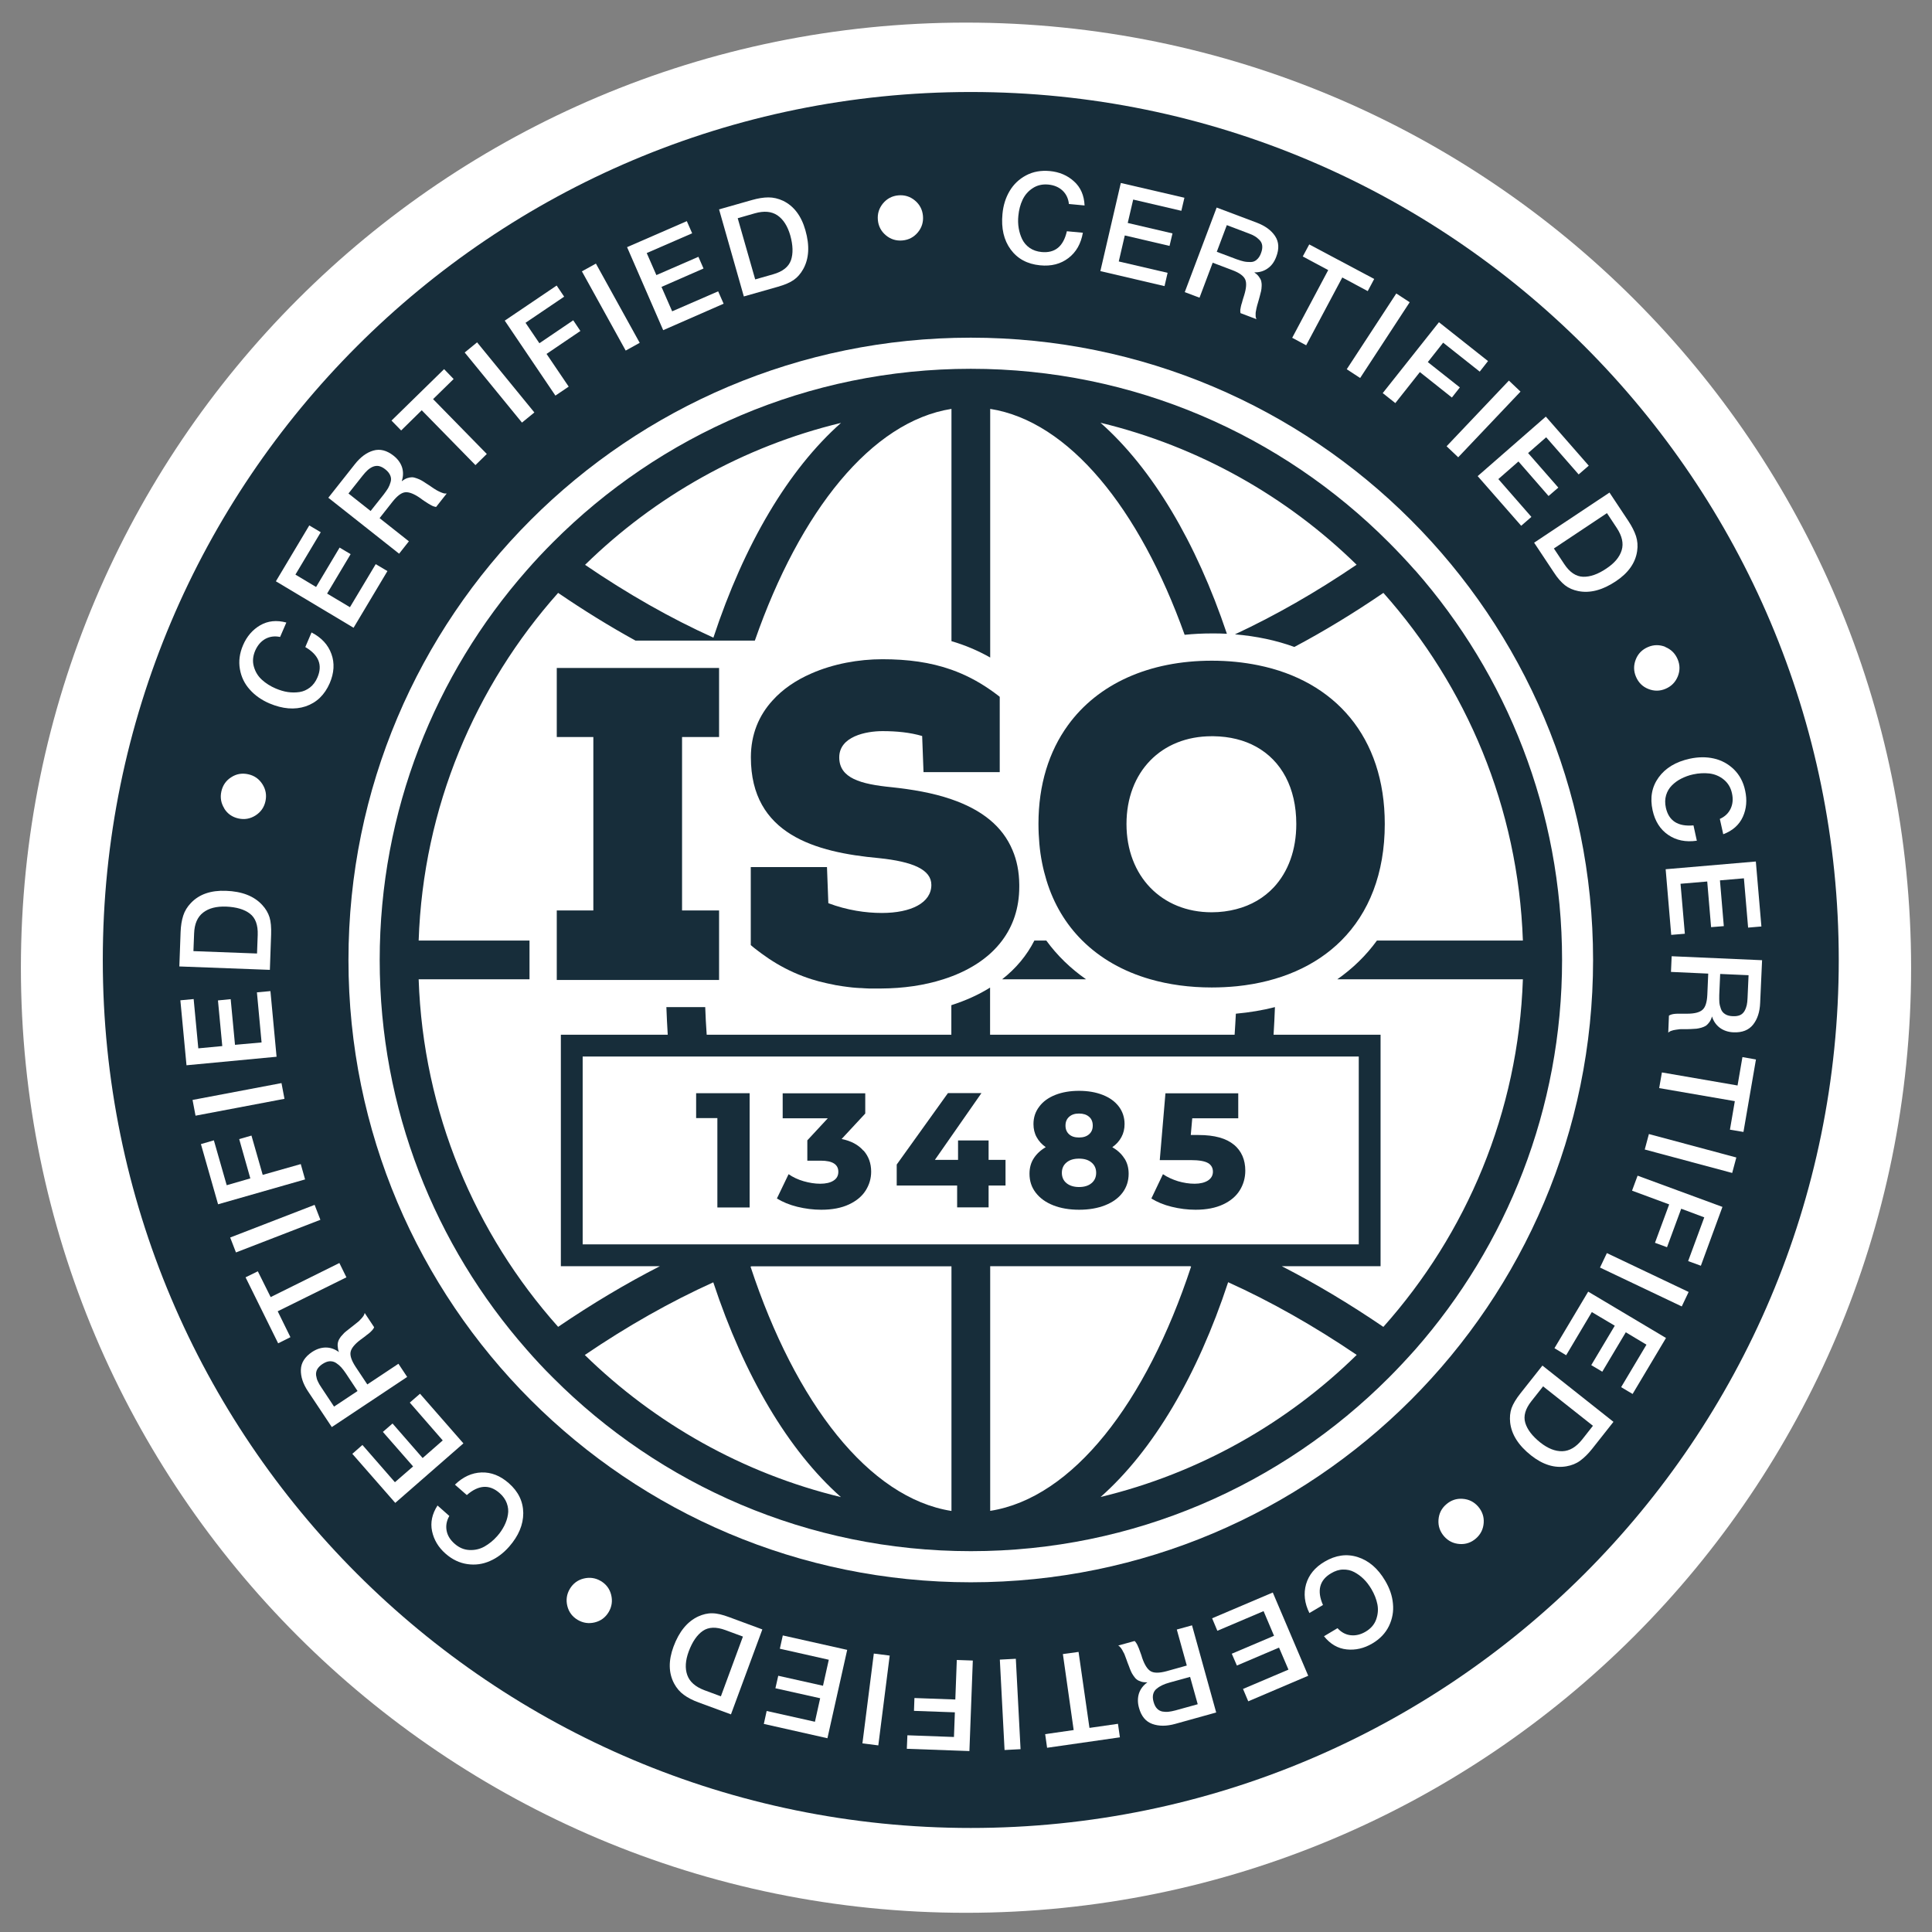 <?xml version="1.0" encoding="UTF-8"?>
<svg id="Capa_1" xmlns="http://www.w3.org/2000/svg" version="1.1" viewBox="0 0 170.1 170.1">
  <rect x="0" y="0" width="170.1" height="170.1" fill="#808080" stroke="none"/>
  <!-- Generator: Adobe Illustrator 29.8.1, SVG Export Plug-In . SVG Version: 2.1.1 Build 2)  -->
  <defs>
    <style>
      .st0 {
        fill: #fff;
      }

      .st1 {
        fill: #172d3a;
      }
    </style>
  </defs>
  <path class="st0" d="M85.05,168.41c45.96,0,83.21-37.25,83.21-83.21S131.01,1.99,85.05,1.99,1.84,39.24,1.84,85.2s37.25,83.21,83.21,83.21"/>
  <path class="st1" d="M85.47,8.1C43.26,8.1,9.05,42.31,9.05,84.52s34.21,76.42,76.42,76.42,76.42-34.21,76.42-76.42S127.67,8.1,85.47,8.1"/>
  <path class="st0" d="M85.47,139.31c-30.26,0-54.79-24.53-54.79-54.79s24.53-54.79,54.79-54.79,54.79,24.53,54.79,54.79-24.53,54.79-54.79,54.79"/>
  <path class="st0" d="M95.34,20.49c-.17.97-.59,1.71-1.27,2.23-.68.52-1.51.74-2.5.64-1.12-.11-1.98-.57-2.59-1.4-.6-.82-.84-1.86-.72-3.12.07-.76.28-1.43.63-2.02.35-.59.83-1.05,1.45-1.38.62-.33,1.31-.45,2.09-.38.84.08,1.55.38,2.13.91.58.52.89,1.23.93,2.12l-1.38-.13c-.05-.48-.24-.88-.56-1.18-.32-.3-.74-.48-1.25-.53-.53-.05-.99.06-1.38.32-.4.26-.69.6-.89,1.02-.2.42-.32.89-.37,1.4-.04.38-.03.75.03,1.1.06.35.16.67.31.98.15.3.37.56.66.76.29.2.64.32,1.05.36,1.18.11,1.92-.5,2.22-1.83l1.39.13Z"/>
  <polygon class="st0" points="104.28 17.41 104.01 18.56 99.77 17.57 99.29 19.63 103.23 20.55 102.97 21.65 99.03 20.73 98.5 23.02 102.8 24.02 102.53 25.19 96.88 23.87 98.68 16.11 104.28 17.41"/>
  <path class="st0" d="M107.11,18.27l3.53,1.33c.74.28,1.28.67,1.62,1.18.34.51.38,1.12.1,1.84-.17.45-.42.79-.76,1.02-.34.24-.73.35-1.17.34.16.11.3.23.4.37.1.13.17.26.21.39.03.13.05.28.04.45,0,.17-.03.32-.05.44-.03.12-.07.28-.12.47-.01.05-.04.15-.08.29-.04.14-.07.24-.08.28-.01.05-.04.13-.07.24-.03.12-.05.2-.06.25-.01.05-.02.12-.04.21-.02.09-.03.16-.03.22,0,.05,0,.11,0,.18,0,.07,0,.13.02.18.01.05.03.1.05.15l-1.4-.53s-.02-.08-.02-.12c0-.04,0-.09,0-.14,0-.05,0-.09.02-.14,0-.04.02-.1.03-.17.01-.07.03-.13.04-.17.01-.04.03-.11.06-.19.02-.09.04-.15.05-.19.01-.04.03-.12.07-.23.03-.11.06-.18.07-.22.19-.62.23-1.09.09-1.4-.14-.31-.51-.58-1.12-.81l-1.74-.66-1.16,3.08-1.3-.49,2.81-7.45ZM108.01,19.83l-.88,2.34,1.73.65c.25.09.47.16.66.2.18.04.38.05.59.05.21,0,.39-.07.54-.21.16-.13.29-.33.38-.59.09-.24.12-.45.1-.64-.02-.19-.1-.35-.23-.49-.13-.13-.27-.25-.42-.34-.15-.09-.34-.18-.57-.26l-1.9-.72Z"/>
  <polygon class="st0" points="120.99 24.56 120.42 25.63 118.18 24.43 115 30.4 113.77 29.74 116.94 23.78 114.7 22.58 115.27 21.52 120.99 24.56"/>
  <rect class="st0" x="117.36" y="28.86" width="7.97" height="1.41" transform="translate(30.19 114.94) rotate(-56.82)"/>
  <polygon class="st0" points="131.01 31.79 130.28 32.72 127.06 30.17 125.71 31.88 128.53 34.11 127.83 35 125.01 32.76 122.85 35.49 121.74 34.61 126.69 28.37 131.01 31.79"/>
  <rect class="st0" x="126.64" y="36.19" width="7.97" height="1.41" transform="translate(13.95 106.26) rotate(-46.51)"/>
  <polygon class="st0" points="139.88 41 138.99 41.77 136.13 38.5 134.54 39.89 137.2 42.93 136.34 43.67 133.69 40.63 131.92 42.18 134.83 45.51 133.93 46.29 130.1 41.92 136.1 36.68 139.88 41"/>
  <g>
    <path class="st0" d="M141.7,43.36l1.68,2.53c.3.46.52.89.66,1.31.13.41.17.85.1,1.32-.15,1.04-.78,1.93-1.88,2.66-1.17.78-2.28,1.07-3.31.86-.45-.09-.84-.26-1.16-.51-.32-.25-.66-.63-1-1.16l-1.72-2.59,6.63-4.41ZM141.48,45.18l-4.67,3.11.91,1.37c.48.73,1.04,1.1,1.66,1.12.62.02,1.31-.22,2.06-.73.71-.47,1.16-1.01,1.34-1.61.18-.6.03-1.25-.43-1.95l-.86-1.3Z"/>
    <path class="st0" d="M146.61,56.96c.51.21.87.56,1.09,1.07.22.51.22,1.02.02,1.52-.21.51-.56.87-1.07,1.09-.51.22-1.02.22-1.52.02-.51-.2-.87-.56-1.09-1.07-.22-.51-.22-1.02-.02-1.53.2-.51.56-.87,1.07-1.09.51-.22,1.02-.22,1.53-.02"/>
    <path class="st0" d="M149.39,74.02c-.97.14-1.81-.03-2.51-.51-.71-.48-1.17-1.21-1.38-2.17-.24-1.1-.07-2.06.53-2.89.6-.83,1.51-1.38,2.74-1.65.74-.16,1.45-.17,2.12-.02.67.15,1.26.47,1.76.95.5.49.84,1.11,1,1.88.18.82.12,1.59-.2,2.3-.32.71-.9,1.23-1.73,1.54l-.3-1.35c.45-.2.76-.5.95-.9.19-.4.23-.85.12-1.35-.11-.52-.36-.92-.73-1.22-.37-.3-.79-.47-1.25-.53-.46-.05-.94-.03-1.44.08-.38.08-.72.21-1.04.37-.32.16-.59.36-.83.6-.24.24-.41.53-.51.86-.1.34-.11.71-.02,1.11.26,1.16,1.07,1.67,2.43,1.55l.3,1.37Z"/>
  </g>
  <polygon class="st0" points="155.08 81.57 153.91 81.67 153.54 77.33 151.43 77.51 151.77 81.54 150.65 81.63 150.31 77.61 147.96 77.81 148.34 82.21 147.14 82.31 146.65 76.53 154.59 75.85 155.08 81.57"/>
  <path class="st0" d="M155.14,84.53l-.17,3.77c-.03.79-.24,1.43-.62,1.91-.38.48-.95.71-1.72.68-.48-.02-.88-.16-1.21-.4-.33-.25-.56-.58-.69-1-.05.19-.13.36-.22.49-.1.14-.2.24-.3.32-.11.07-.25.13-.41.18-.17.05-.31.07-.43.09-.12.01-.29.02-.49.03-.05,0-.16,0-.3.01-.15,0-.25,0-.3,0-.05,0-.13,0-.25,0-.12,0-.2.01-.25.02-.05,0-.12.02-.22.03-.09.01-.16.03-.22.04-.05.01-.1.03-.17.05-.06.02-.12.04-.16.07-.05.03-.09.06-.13.1l.06-1.5s.07-.04.11-.06c.04-.02.09-.03.14-.05.05-.01.09-.02.14-.03.04,0,.1-.01.17-.02.07,0,.13-.01.18-.01.05,0,.11,0,.2,0,.09,0,.16,0,.2,0,.05,0,.12,0,.23,0,.11,0,.19,0,.24,0,.65,0,1.1-.12,1.35-.35.25-.22.39-.66.42-1.32l.08-1.86-3.28-.15.06-1.38,7.96.35ZM153.94,85.86l-2.49-.11-.08,1.84c-.01.27,0,.5.01.68.02.19.07.38.14.57.07.19.19.34.37.45.17.11.4.17.68.18.25.01.46-.02.64-.1.17-.08.3-.21.39-.37.09-.16.15-.33.19-.5.04-.18.06-.38.07-.62l.09-2.02Z"/>
  <polygon class="st0" points="153.5 99.66 152.31 99.46 152.74 96.95 146.08 95.8 146.32 94.42 152.98 95.57 153.41 93.07 154.6 93.28 153.5 99.66"/>
  <rect class="st0" x="148.15" y="97.58" width="1.41" height="7.97" transform="translate(12.19 219.03) rotate(-74.99)"/>
  <polygon class="st0" points="149.75 111.44 148.63 111.03 150.05 107.18 148.02 106.42 146.77 109.81 145.71 109.42 146.96 106.04 143.69 104.83 144.18 103.51 151.65 106.26 149.75 111.44"/>
  <rect class="st0" x="144.06" y="108.69" width="1.41" height="7.97" transform="translate(-19.15 195.03) rotate(-64.57)"/>
  <polygon class="st0" points="143.74 122.73 142.73 122.13 144.96 118.39 143.14 117.3 141.07 120.77 140.1 120.19 142.17 116.72 140.15 115.52 137.89 119.32 136.86 118.7 139.83 113.72 146.68 117.8 143.74 122.73"/>
  <g>
    <path class="st0" d="M142.05,125.19l-1.88,2.38c-.34.43-.69.77-1.04,1.03-.35.26-.76.42-1.22.5-1.04.18-2.07-.14-3.11-.96-1.11-.88-1.72-1.84-1.84-2.89-.05-.46-.01-.88.12-1.27.14-.38.4-.82.79-1.31l1.93-2.44,6.25,4.95ZM140.26,125.54l-4.4-3.48-1.02,1.29c-.54.68-.73,1.32-.55,1.92.18.6.62,1.17,1.32,1.73.67.53,1.32.79,1.95.77.63-.02,1.2-.36,1.73-1.02l.96-1.22Z"/>
    <path class="st0" d="M130.63,134.08c-.04.55-.26,1-.68,1.37-.41.36-.9.53-1.44.49-.55-.04-1-.26-1.37-.68-.36-.42-.53-.9-.49-1.45.04-.55.26-1,.68-1.36.41-.36.9-.53,1.44-.49.55.04,1,.26,1.37.68.36.42.53.9.49,1.44"/>
    <path class="st0" d="M115.29,142.03c-.44-.88-.53-1.73-.3-2.55.24-.82.78-1.49,1.64-1.99.97-.57,1.94-.71,2.91-.4.97.31,1.78,1,2.42,2.09.39.66.62,1.32.68,2.01.07.68-.05,1.34-.35,1.97-.31.63-.79,1.14-1.47,1.54-.73.43-1.48.6-2.25.52-.78-.08-1.45-.47-2-1.16l1.19-.71c.33.36.71.57,1.15.62.44.05.88-.05,1.32-.31.46-.27.77-.63.93-1.07.16-.45.2-.89.11-1.35-.09-.45-.27-.9-.53-1.34-.2-.33-.42-.63-.68-.88-.25-.25-.53-.45-.83-.61-.3-.16-.63-.23-.98-.22-.35,0-.71.12-1.06.33-1.02.6-1.26,1.54-.71,2.79l-1.2.71Z"/>
  </g>
  <polygon class="st0" points="109.9 149.79 109.44 148.7 113.44 147 112.61 145.06 108.9 146.64 108.45 145.6 112.17 144.02 111.25 141.85 107.18 143.58 106.72 142.48 112.06 140.21 115.18 147.54 109.9 149.79"/>
  <path class="st0" d="M107.09,150.77l-3.63,1.01c-.76.21-1.43.21-2.01,0-.58-.21-.97-.68-1.17-1.42-.13-.46-.12-.89,0-1.27.13-.39.38-.71.74-.97-.2,0-.38-.01-.54-.06-.16-.05-.29-.11-.39-.19-.11-.08-.2-.19-.3-.34-.1-.14-.17-.27-.22-.39-.05-.11-.11-.26-.18-.46-.02-.05-.06-.14-.11-.28-.05-.14-.08-.23-.1-.28-.02-.05-.05-.13-.09-.24-.04-.11-.07-.19-.09-.24-.02-.04-.05-.11-.1-.19-.04-.08-.08-.15-.1-.19-.03-.04-.06-.09-.1-.15-.04-.05-.08-.1-.12-.14-.04-.04-.08-.06-.13-.09l1.44-.4s.06.05.09.09c.03.04.05.07.08.12.03.04.05.08.07.12.02.04.04.09.07.16.03.06.05.12.07.16.01.04.04.11.07.19.03.09.05.15.07.19.02.04.04.11.08.22.04.11.06.18.07.23.21.61.46,1.01.75,1.18.29.17.75.17,1.39,0l1.79-.5-.88-3.17,1.34-.37,2.13,7.68ZM105.45,150.04l-.67-2.4-1.78.49c-.26.07-.48.15-.65.23-.17.08-.34.18-.5.31-.16.12-.27.29-.32.49-.05.2-.04.43.04.7.07.24.17.44.3.57.13.14.29.22.47.26.18.03.36.04.54.02.18-.02.38-.06.61-.12l1.95-.54Z"/>
  <polygon class="st0" points="92.19 153.88 92.02 152.68 94.53 152.32 93.58 145.63 94.96 145.44 95.92 152.13 98.43 151.77 98.6 152.96 92.19 153.88"/>
  <rect class="st0" x="88.24" y="146.07" width="1.41" height="7.97" transform="translate(-7.71 4.85) rotate(-2.99)"/>
  <polygon class="st0" points="79.84 153.97 79.89 152.78 83.99 152.93 84.07 150.76 80.47 150.63 80.51 149.5 84.11 149.63 84.24 146.15 85.65 146.2 85.35 154.17 79.84 153.97"/>
  <rect class="st0" x="73.14" y="148.91" width="7.97" height="1.41" transform="translate(-81 207.31) rotate(-82.77)"/>
  <polygon class="st0" points="67.25 151.78 67.5 150.64 71.75 151.59 72.21 149.52 68.27 148.64 68.52 147.54 72.46 148.42 72.97 146.13 68.66 145.16 68.92 143.99 74.59 145.26 72.85 153.04 67.25 151.78"/>
  <g>
    <path class="st0" d="M64.36,150.94l-2.85-1.05c-.52-.19-.95-.41-1.3-.67-.35-.25-.64-.59-.86-1-.49-.93-.51-2.01-.05-3.25.49-1.32,1.21-2.2,2.17-2.65.42-.19.83-.29,1.24-.28.41,0,.9.12,1.49.34l2.92,1.08-2.76,7.47ZM63.47,149.35l1.94-5.26-1.54-.57c-.82-.3-1.48-.28-1.99.07-.51.35-.92.95-1.24,1.8-.3.81-.34,1.5-.13,2.09.21.59.71,1.03,1.5,1.33l1.46.54Z"/>
    <path class="st0" d="M52.37,142.84c-.53.13-1.03.06-1.51-.22-.47-.28-.78-.69-.91-1.22-.13-.53-.06-1.04.22-1.51.28-.47.69-.78,1.22-.91.53-.13,1.04-.06,1.51.22.47.28.78.69.91,1.22.13.53.06,1.04-.22,1.51-.28.47-.69.78-1.22.91"/>
    <path class="st0" d="M40.06,130.71c.7-.68,1.48-1.04,2.33-1.07.86-.03,1.66.29,2.4.94.85.74,1.27,1.62,1.28,2.64,0,1.02-.41,2-1.24,2.95-.5.57-1.07,1-1.7,1.27-.63.28-1.29.37-1.98.27-.69-.1-1.33-.4-1.92-.92-.63-.55-1.03-1.22-1.19-1.98-.16-.76,0-1.52.48-2.26l1.04.92c-.24.42-.32.85-.24,1.29.08.44.32.82.71,1.16.4.35.83.53,1.31.55.47.02.91-.08,1.32-.31.4-.23.78-.53,1.12-.92.26-.29.46-.6.62-.91.16-.32.27-.64.32-.98.06-.33.02-.67-.1-1-.12-.33-.33-.63-.64-.9-.89-.78-1.85-.72-2.88.18l-1.05-.92Z"/>
  </g>
  <polygon class="st0" points="31.02 128 31.91 127.22 34.77 130.5 36.37 129.11 33.71 126.07 34.56 125.33 37.21 128.37 38.98 126.82 36.08 123.49 36.98 122.71 40.8 127.08 34.8 132.32 31.02 128"/>
  <path class="st0" d="M29.21,125.64l-2.09-3.14c-.44-.66-.65-1.29-.63-1.91.02-.61.35-1.13.99-1.56.4-.26.8-.39,1.21-.39.41,0,.79.14,1.15.4-.07-.19-.1-.36-.11-.53s.01-.31.06-.44c.04-.12.12-.25.22-.39.11-.13.21-.24.3-.33.09-.08.22-.19.38-.31.04-.04.12-.1.24-.19.12-.09.2-.15.23-.18.04-.03.1-.08.2-.16.09-.07.16-.13.2-.16.04-.03.09-.08.15-.15.07-.07.12-.12.15-.16.03-.04.07-.09.11-.14.04-.05.07-.11.09-.15.02-.05.04-.1.05-.15l.83,1.25s-.03.07-.05.11c-.03.04-.05.08-.09.12-.03.04-.06.07-.09.1-.03.03-.07.07-.12.12-.05.05-.1.09-.13.11-.04.03-.09.07-.16.12-.07.06-.12.1-.16.13-.04.03-.1.07-.19.14-.09.07-.15.12-.19.14-.52.39-.82.75-.89,1.08-.07.33.08.77.44,1.32l1.03,1.55,2.74-1.82.77,1.16-6.63,4.41ZM29.4,123.85l2.08-1.38-1.02-1.54c-.15-.22-.29-.41-.42-.55-.13-.14-.28-.27-.45-.38-.17-.11-.36-.16-.56-.15-.21.01-.42.1-.65.25-.21.14-.36.3-.45.46-.09.17-.12.34-.1.53.03.18.07.36.15.52.07.16.17.34.31.54l1.12,1.69Z"/>
  <polygon class="st0" points="21.62 112.46 22.7 111.93 23.83 114.2 29.88 111.2 30.5 112.46 24.45 115.45 25.57 117.73 24.49 118.27 21.62 112.46"/>
  <rect class="st0" x="20.25" y="107.47" width="7.97" height="1.41" transform="translate(-37.38 16.02) rotate(-21.14)"/>
  <polygon class="st0" points="17.69 100.73 18.83 100.4 19.96 104.35 22.04 103.75 21.06 100.29 22.14 99.98 23.13 103.44 26.48 102.49 26.86 103.84 19.2 106.03 17.69 100.73"/>
  <rect class="st0" x="17.01" y="96.09" width="7.97" height="1.41" transform="translate(-17.65 5.6) rotate(-10.73)"/>
  <polygon class="st0" points="15.88 88.07 17.05 87.96 17.46 92.3 19.57 92.1 19.19 88.08 20.31 87.97 20.69 91.99 23.03 91.78 22.62 87.37 23.81 87.26 24.35 93.04 16.42 93.79 15.88 88.07"/>
  <g>
    <path class="st0" d="M15.79,85.09l.11-3.03c.02-.55.1-1.03.23-1.44.13-.41.36-.79.69-1.13.73-.76,1.75-1.11,3.07-1.06,1.41.05,2.47.46,3.19,1.24.32.34.53.71.65,1.09.12.39.16.9.14,1.52l-.11,3.11-7.96-.3ZM17.03,83.74l5.6.21.06-1.64c.03-.87-.2-1.5-.69-1.87-.49-.38-1.19-.58-2.09-.62-.86-.03-1.53.14-2.03.53-.5.39-.76,1-.79,1.84l-.06,1.55Z"/>
    <path class="st0" d="M19.75,71.18c-.29-.46-.38-.96-.26-1.5.12-.54.41-.96.87-1.25.46-.3.96-.38,1.5-.26.54.12.95.41,1.25.88.29.46.38.96.26,1.5-.12.54-.41.95-.88,1.25-.46.29-.96.38-1.5.26-.54-.12-.96-.41-1.25-.88"/>
    <path class="st0" d="M27.44,55.69c.87.45,1.45,1.08,1.74,1.89.29.8.24,1.66-.15,2.57-.45,1.03-1.15,1.71-2.12,2.04-.97.32-2.03.23-3.19-.26-.7-.3-1.28-.71-1.73-1.22-.46-.51-.75-1.11-.87-1.8-.12-.69-.03-1.39.28-2.11.33-.77.84-1.36,1.51-1.75.68-.39,1.44-.47,2.3-.24l-.55,1.27c-.48-.1-.91-.04-1.3.17-.39.22-.68.56-.89,1.03-.21.49-.25.96-.12,1.41.13.46.36.84.71,1.16.34.31.75.57,1.22.77.36.15.71.26,1.06.31.35.05.69.05,1.03,0,.34-.05.64-.19.92-.4.28-.22.5-.51.66-.89.47-1.09.11-1.98-1.07-2.67l.55-1.29Z"/>
  </g>
  <polygon class="st0" points="27.23 46.26 28.24 46.86 26.01 50.59 27.83 51.68 29.9 48.21 30.87 48.79 28.8 52.26 30.81 53.46 33.08 49.67 34.11 50.28 31.13 55.27 24.29 51.18 27.23 46.26"/>
  <path class="st0" d="M28.91,43.82l2.34-2.96c.49-.62,1.03-1.02,1.62-1.19.59-.17,1.18-.02,1.78.45.38.3.62.64.75,1.03.12.39.11.8-.03,1.22.16-.12.31-.21.47-.27.16-.05.3-.08.43-.08.13,0,.28.04.44.1.16.06.3.12.4.18.11.06.25.15.41.26.05.03.13.08.25.16.12.08.2.14.25.17.04.03.11.07.21.14.1.06.17.11.21.13.04.02.11.06.19.1.09.04.15.07.2.09.05.02.1.04.16.06.06.02.12.04.18.04.05,0,.11,0,.16,0l-.93,1.18s-.08,0-.12-.02c-.04-.01-.09-.02-.14-.04-.05-.02-.09-.04-.13-.06-.04-.02-.09-.05-.15-.08-.06-.04-.11-.07-.15-.09-.04-.02-.09-.06-.17-.11-.07-.05-.13-.09-.17-.11-.04-.02-.1-.07-.19-.13-.09-.06-.16-.11-.19-.14-.53-.37-.97-.54-1.3-.51-.34.03-.71.31-1.12.82l-1.15,1.46,2.58,2.04-.86,1.09-6.25-4.94ZM30.67,43.44l1.96,1.55,1.15-1.45c.16-.21.29-.4.39-.56.09-.16.17-.35.22-.54.06-.2.05-.39-.03-.58-.08-.19-.22-.37-.44-.54-.2-.16-.39-.25-.58-.29-.19-.03-.36,0-.53.07-.17.08-.32.18-.45.3-.13.12-.27.27-.42.46l-1.26,1.59Z"/>
  <polygon class="st0" points="39.1 32.5 39.94 33.37 38.13 35.14 42.86 39.97 41.86 40.95 37.13 36.12 35.32 37.9 34.47 37.03 39.1 32.5"/>
  <rect class="st0" x="43.27" y="29.69" width="1.41" height="7.97" transform="translate(-11.38 35.42) rotate(-39.25)"/>
  <polygon class="st0" points="49.01 25.14 49.67 26.12 46.27 28.42 47.49 30.22 50.47 28.2 51.1 29.14 48.12 31.16 50.07 34.04 48.9 34.83 44.44 28.23 49.01 25.14"/>
  <rect class="st0" x="53.07" y="23.06" width="1.41" height="7.97" transform="translate(-6.37 29.38) rotate(-28.93)"/>
  <polygon class="st0" points="60.47 19.47 60.94 20.54 56.94 22.28 57.79 24.22 61.49 22.61 61.94 23.64 58.24 25.26 59.18 27.41 63.23 25.65 63.71 26.74 58.39 29.07 55.21 21.76 60.47 19.47"/>
  <path class="st0" d="M63.29,18.44l2.92-.83c.53-.15,1.01-.23,1.45-.23.43,0,.86.1,1.29.3.94.46,1.6,1.32,1.96,2.59.39,1.36.32,2.5-.19,3.42-.23.41-.51.73-.84.96-.33.23-.8.43-1.4.6l-2.99.85-2.18-7.66ZM64.95,19.21l1.54,5.39,1.58-.45c.84-.24,1.36-.65,1.57-1.24.2-.59.18-1.31-.06-2.18-.24-.83-.61-1.41-1.13-1.77-.52-.35-1.18-.41-1.99-.18l-1.5.43Z"/>
  <path class="st0" d="M77.74,17.91c.35-.42.8-.66,1.35-.71.55-.05,1.04.1,1.46.45.42.35.66.8.71,1.35.05.55-.1,1.04-.45,1.46-.35.42-.8.66-1.35.71-.55.05-1.04-.1-1.46-.45-.42-.35-.66-.8-.71-1.35-.05-.55.1-1.03.45-1.46"/>
  <path class="st1" d="M124.6,50.23c-.75-.85-1.53-1.68-2.33-2.48h0c-9.41-9.44-22.43-15.28-36.79-15.28s-27.39,5.84-36.8,15.28h0c-.8.8-1.58,1.63-2.32,2.48-8.05,9.16-12.93,21.16-12.93,34.29s4.88,25.13,12.93,34.29c.74.85,1.51,1.68,2.32,2.48h0c9.41,9.44,22.44,15.28,36.8,15.28s27.37-5.84,36.8-15.28c.8-.8,1.57-1.63,2.33-2.48,8.04-9.16,12.92-21.17,12.92-34.29s-4.88-25.13-12.92-34.29M74.05,37.23c-4.64,4.11-8.53,10.69-11.24,18.91-3.77-1.7-7.53-3.84-11.3-6.41,6.15-6.02,13.91-10.42,22.55-12.5M51.5,119.29c3.77-2.56,7.54-4.69,11.3-6.39,2.72,8.22,6.6,14.8,11.24,18.91-8.64-2.09-16.39-6.49-22.55-12.51M98.94,109.56h-47.64v-16.54h68.33v16.54h-20.7ZM66.08,111.52s.06-.02.09-.03h17.6v21.54c-7.26-1.14-13.73-9.49-17.69-21.51M87.18,133.02h0v-21.54h17.6s.06.02.09.03c-3.96,12.02-10.43,20.37-17.68,21.51M96.89,131.81c4.64-4.1,8.53-10.69,11.24-18.92,3.76,1.7,7.54,3.84,11.32,6.4-6.15,6.03-13.91,10.43-22.55,12.51M121.79,116.82c-2.98-2.03-5.96-3.81-8.94-5.34h8.7v-20.38h-9.42c.05-.8.09-1.61.12-2.43-1.08.28-2.24.47-3.44.58-.03.62-.07,1.24-.11,1.85h-21.53v-4.15c-1,.63-2.16,1.15-3.41,1.55v2.6h-21.54c-.06-.8-.1-1.61-.13-2.43h-3.42c.03.82.07,1.63.12,2.43h-9.41v20.38h8.72c-2.99,1.53-5.97,3.31-8.96,5.34-7.31-8.2-11.88-18.87-12.28-30.6h9.76v-3.41h-9.76c.2-5.87,1.44-11.47,3.55-16.63,2.11-5.16,5.08-9.88,8.73-13.98,2.27,1.55,4.54,2.95,6.81,4.2h10.51c3.98-11.42,10.27-19.29,17.31-20.4v20.45c1.2.35,2.33.83,3.41,1.44v-21.89h0c6.92,1.09,13.13,8.74,17.12,19.89.78-.08,1.57-.12,2.39-.12.45,0,.89,0,1.33.03-2.71-8.07-6.55-14.53-11.13-18.58,8.65,2.09,16.4,6.48,22.55,12.5-3.58,2.43-7.15,4.47-10.71,6.13,1.89.16,3.64.53,5.23,1.11,2.62-1.39,5.23-2.98,7.84-4.76,7.3,8.2,11.87,18.88,12.28,30.61h-12.85c-.96,1.32-2.13,2.46-3.49,3.41h16.34c-.4,11.73-4.97,22.4-12.28,30.6"/>
  <path class="st1" d="M92.12,82.81h-1.05c-.66,1.3-1.61,2.45-2.84,3.41h7.39c-1.36-.95-2.54-2.09-3.5-3.41"/>
  <polygon class="st1" points="49.02 58.81 49.02 64.89 52.24 64.89 52.24 80.16 49.02 80.16 49.02 82.81 49.02 86.22 49.02 86.28 58.61 86.28 62.01 86.28 63.31 86.28 63.31 86.22 63.31 82.81 63.31 80.16 62.1 80.16 60.05 80.16 60.05 67.27 60.05 64.89 60.5 64.89 63.31 64.89 63.31 58.81 60.69 58.81 49.02 58.81"/>
  <path class="st1" d="M89.74,78.07c0-.06,0-.12,0-.18-.01-1.16-.22-2.16-.59-3.03h0c-.45-1.08-1.13-1.95-1.98-2.66-.96-.8-2.13-1.39-3.41-1.83-1.65-.57-3.47-.87-5.24-1.06-2.75-.27-4.63-.79-4.63-2.63s2.35-2.31,3.81-2.31c1.26,0,2.43.12,3.49.43l.12,3.18h6.71v-6.63s-.1-.08-.15-.12c-.23-.18-.47-.35-.7-.51-1.11-.77-2.23-1.34-3.41-1.76-1.87-.66-3.85-.92-6.07-.92-2.09,0-4.32.4-6.27,1.26-1.33.58-2.51,1.37-3.42,2.39-1.17,1.29-1.89,2.94-1.89,4.99,0,6.79,5.69,8.36,11.26,8.87,3.02.31,4.63,1.02,4.63,2.36,0,1.57-1.77,2.47-4.36,2.47-1.42,0-3.06-.24-4.71-.86l-.12-3.18h-6.71v6.87c.21.18.42.35.64.51.1.08.21.16.32.24.22.16.43.3.64.45.22.14.43.28.65.41,1.01.6,2.04,1.06,3.12,1.4h0c.41.13.82.24,1.24.33.04.01.09.02.13.03.19.04.39.08.58.12.04.01.09.02.13.03.21.04.41.07.62.1.28.04.57.08.86.11.22.02.43.04.66.05.03,0,.06,0,.1,0,.23.02.47.03.71.04.27,0,.55,0,.84,0h.27c1.89-.01,3.76-.27,5.44-.81,2.14-.68,3.98-1.8,5.18-3.41.95-1.27,1.51-2.84,1.51-4.74"/>
  <path class="st1" d="M121.92,72.54c0-7.66-4.39-12.6-11.15-13.97-1.28-.26-2.64-.4-4.07-.4-5.53,0-10.03,2.03-12.68,5.69-1.66,2.29-2.59,5.22-2.59,8.67,0,.61.03,1.2.08,1.77.1,1.14.32,2.2.62,3.19.64,2.11,1.72,3.89,3.15,5.31,1.59,1.58,3.61,2.73,5.97,3.41,1.66.48,3.49.73,5.44.73.76,0,1.5-.04,2.22-.11,3.76-.39,6.92-1.76,9.18-4.02,2.43-2.43,3.83-5.89,3.83-10.27M112.15,78.12c-.87.93-1.99,1.59-3.32,1.93-.66.17-1.38.27-2.15.27-4.4,0-7.5-3.18-7.5-7.77s3.06-7.73,7.5-7.73c.05,0,.11,0,.16,0,1.44.02,2.7.34,3.75.92,2.23,1.23,3.54,3.62,3.54,6.81,0,2.28-.71,4.21-1.99,5.58"/>
  <polygon class="st1" points="66 96.25 66 106.31 63.16 106.31 63.16 98.44 61.29 98.44 61.29 96.25 66 96.25"/>
  <path class="st1" d="M76.03,101.3c.45.51.67,1.13.67,1.86,0,.59-.16,1.14-.48,1.65-.32.51-.81.92-1.47,1.23-.66.31-1.47.47-2.44.47-.71,0-1.41-.09-2.11-.26-.69-.17-1.29-.42-1.8-.73l1.03-2.14c.39.27.84.48,1.33.62.49.14.98.22,1.46.22s.88-.09,1.16-.27c.29-.18.43-.44.43-.78,0-.65-.51-.98-1.54-.98h-1.19v-1.79l1.8-1.94h-3.97v-2.2h7.27v1.78l-2.08,2.24c.83.17,1.47.51,1.92,1.03"/>
  <polygon class="st1" points="88.53 104.38 87.04 104.38 87.04 106.3 84.27 106.3 84.27 104.38 78.95 104.38 78.95 102.53 83.46 96.24 86.41 96.24 82.31 102.12 84.35 102.12 84.35 100.41 87.04 100.41 87.04 102.12 88.53 102.12 88.53 104.38"/>
  <path class="st1" d="M99,101.99c.25.39.37.84.37,1.35,0,.63-.18,1.19-.54,1.67-.36.48-.88.85-1.54,1.11-.66.26-1.42.39-2.28.39s-1.62-.13-2.28-.39c-.66-.26-1.17-.63-1.54-1.11-.37-.48-.55-1.03-.55-1.67,0-.51.12-.96.37-1.35.25-.39.6-.72,1.06-.99-.34-.24-.61-.53-.8-.88-.19-.34-.28-.73-.28-1.15,0-.59.17-1.1.51-1.54.33-.45.81-.79,1.41-1.03.61-.24,1.31-.36,2.09-.36s1.48.12,2.09.36c.61.24,1.08.58,1.42,1.03.33.44.5.96.5,1.54,0,.42-.09.8-.28,1.15-.19.35-.45.64-.8.88.46.27.82.6,1.06.99M96.1,104.17c.27-.22.41-.53.41-.91s-.14-.69-.41-.91c-.27-.23-.64-.34-1.1-.34s-.83.11-1.1.34c-.27.22-.41.53-.41.91s.14.69.41.91c.27.22.64.34,1.1.34s.83-.11,1.1-.34M94.14,98.32c-.22.19-.33.45-.33.78s.11.58.32.77c.21.19.5.28.87.28s.66-.09.88-.28c.22-.19.33-.44.33-.77s-.11-.6-.33-.78c-.22-.19-.51-.28-.88-.28s-.64.09-.86.28"/>
  <path class="st1" d="M108.63,100.77c.68.57,1.01,1.34,1.01,2.3,0,.62-.16,1.2-.48,1.72-.32.52-.81.94-1.47,1.25-.66.31-1.47.47-2.43.47-.71,0-1.41-.09-2.1-.26-.7-.17-1.29-.42-1.79-.73l1.02-2.14c.4.27.85.47,1.33.62.48.14.97.22,1.46.22s.88-.1,1.17-.28c.29-.19.44-.45.44-.78s-.14-.59-.43-.76c-.29-.17-.79-.26-1.52-.26h-2.73l.5-5.88h6.41v2.2h-4.05l-.13,1.47h.68c1.41,0,2.45.29,3.12.86"/>
</svg>